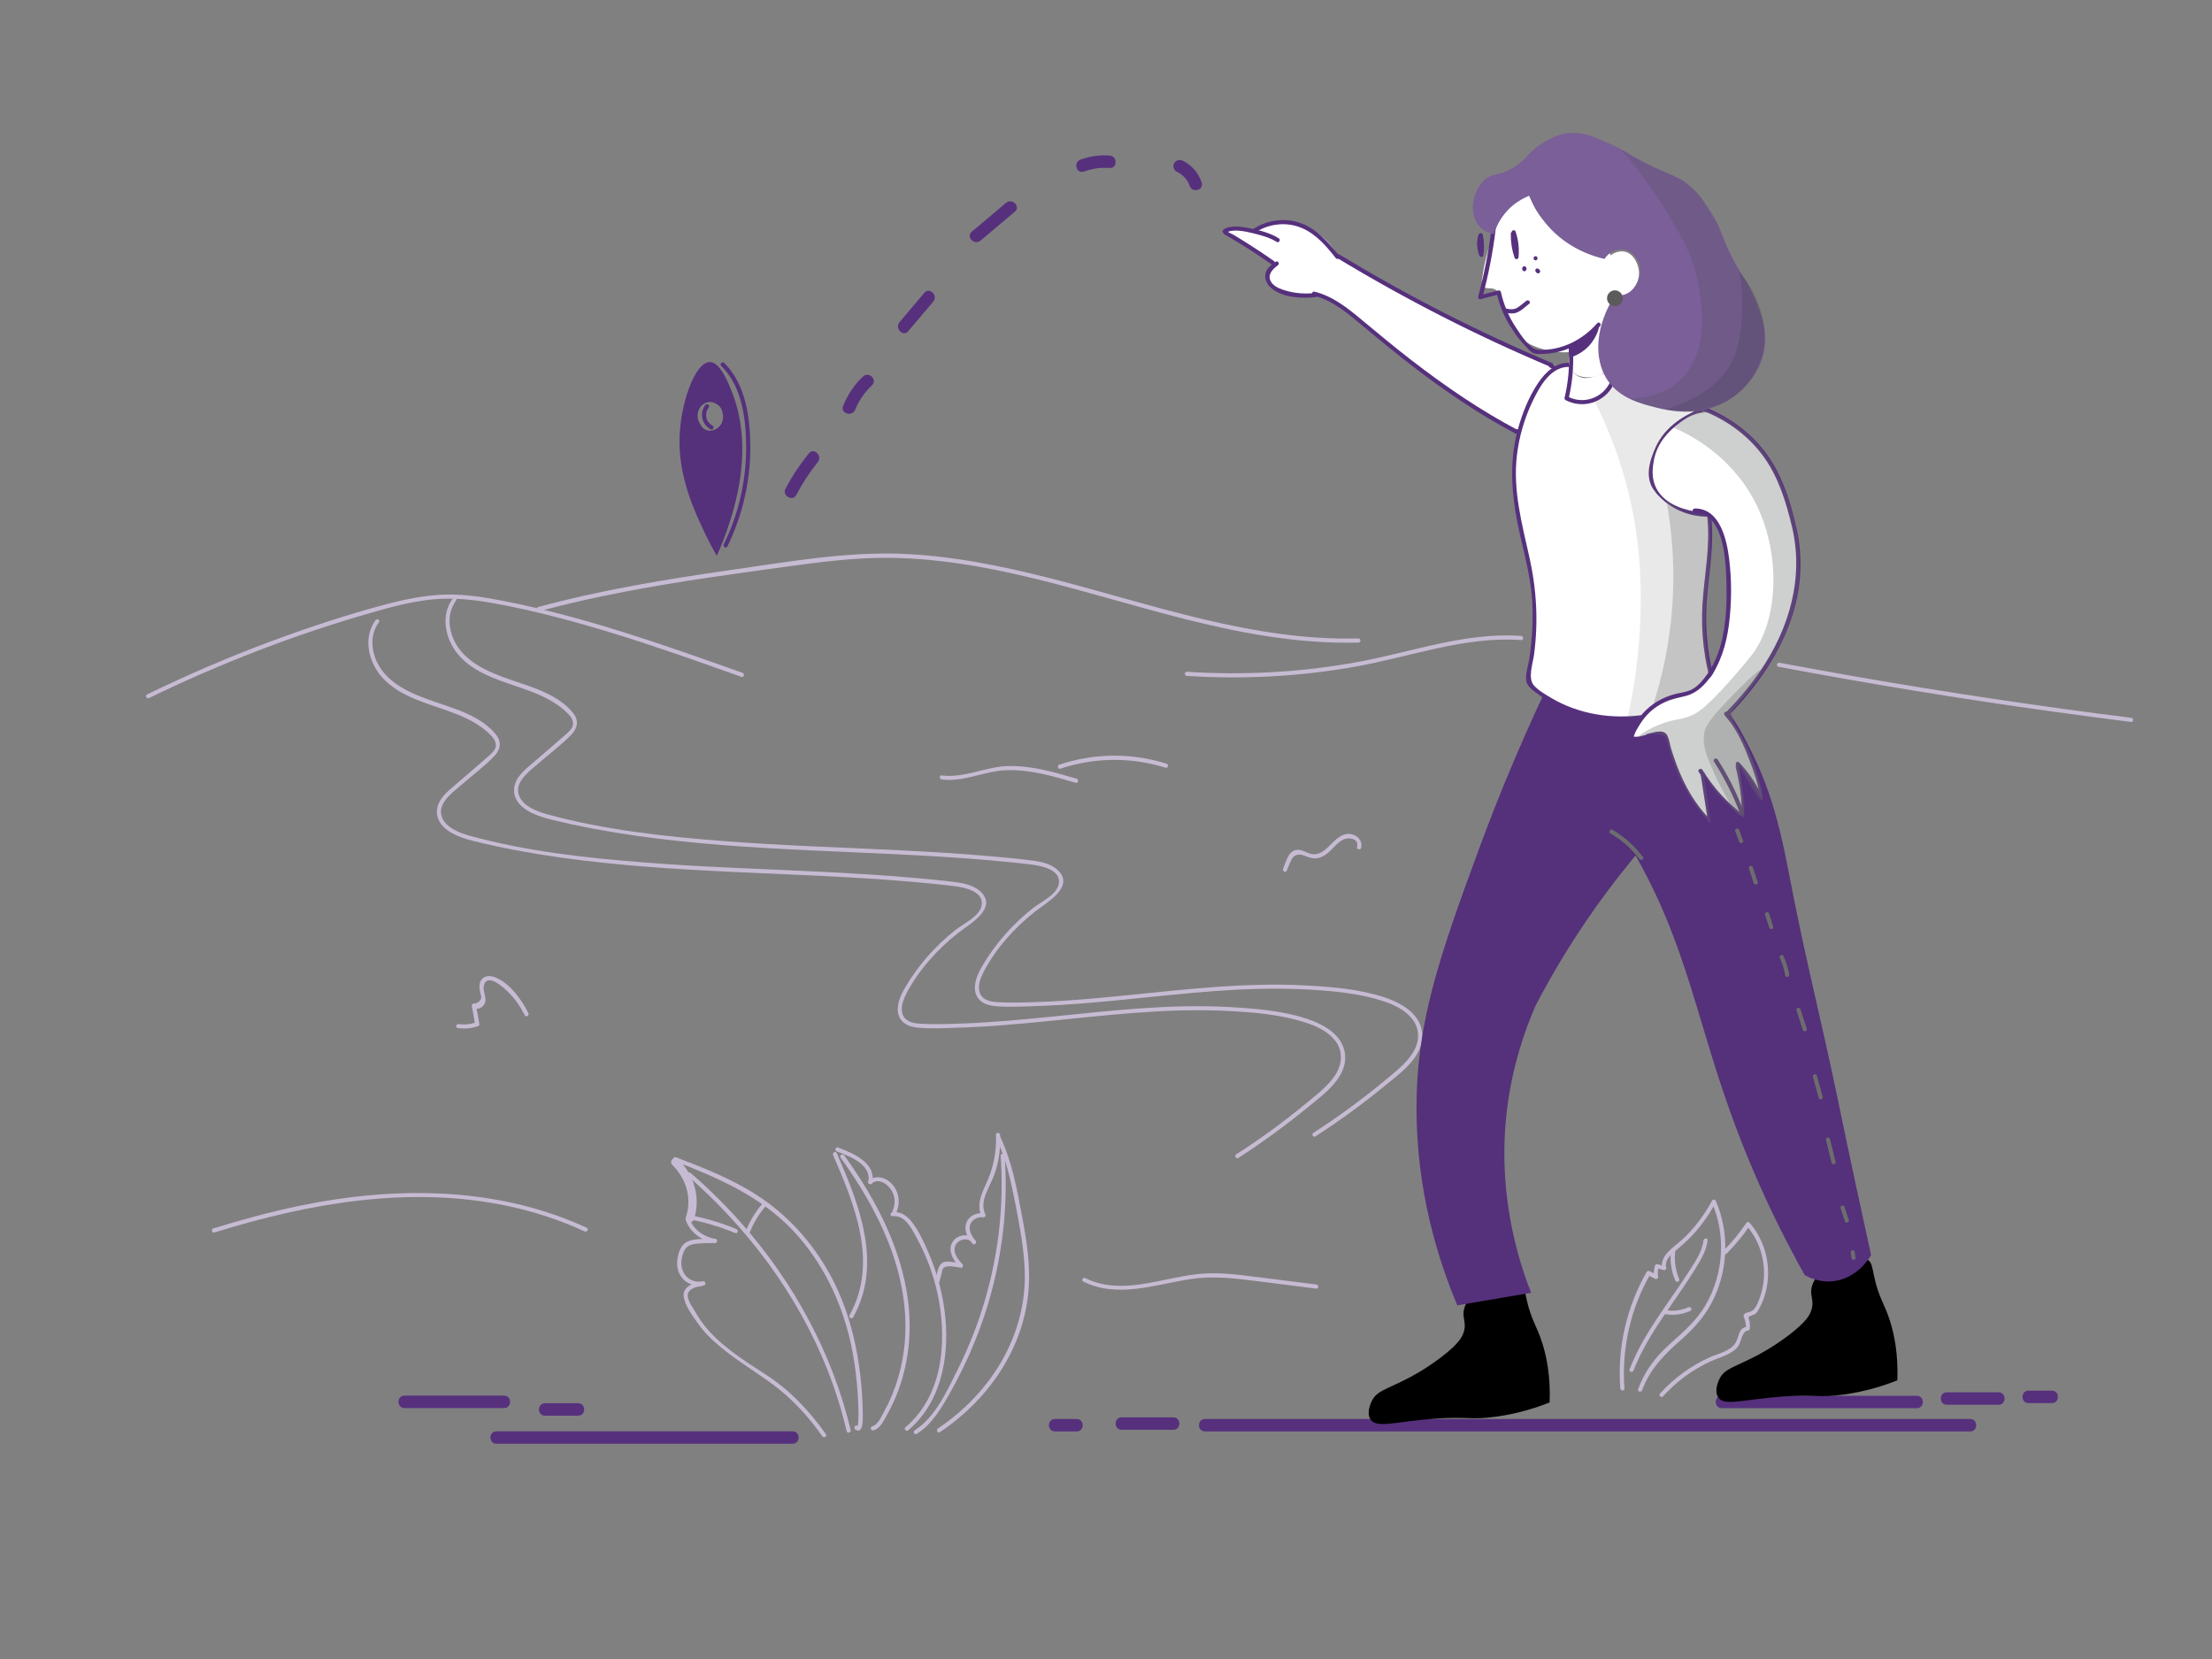 <?xml version="1.0" encoding="UTF-8"?><svg version="1.1" xmlns="http://www.w3.org/2000/svg" xmlns:xlink="http://www.w3.org/1999/xlink" x="0px" y="0px" viewBox="0 0 1600 1200" style="enable-background:new 0 0 1600 1200;" xml:space="preserve" width="1600px" height="1200px">

<rect x="0" y="0" width="1600" height="1200" fill="#808080" stroke="none"/>

<g id="background">
	<g>
		<g>
			<path d="M107.8,504.9c52-25.3,106.1-46.1,161.7-62c14-4,28.3-7.8,42.9-9.3c15.1-1.5,30.1,0.1,45,2.8
				c28.7,5.2,57,12.8,84.9,21.3c31.7,9.7,62.9,20.8,94,31.9c1.8,0.6,2.6-2.2,0.8-2.9c-56.8-20.2-114-40.5-173.3-52.1
				c-13.8-2.7-27.9-4.9-42-4.5c-14.3,0.4-28.4,3.3-42.1,6.9c-28.1,7.4-55.9,16.6-83.2,26.7c-30.7,11.4-60.7,24.3-90.1,38.6
				C104.6,503.1,106.1,505.7,107.8,504.9L107.8,504.9z" style="fill:#C6BBD3;"/>
		</g>
	</g>
	<g>
		<g>
			<path d="M390,442.1c40.4-10.9,81.7-18.2,123.1-24.4c20.4-3,40.8-5.8,61.3-8.6c21-2.8,42.1-5.4,63.4-5.6
				c76.1-0.6,148.5,26.6,221.3,44.8c40.4,10.1,81.7,17.6,123.5,16.5c1.9,0,1.9-3,0-3c-76.8,2-149.8-24.9-223.2-43.6
				c-35.9-9.1-72.4-16.5-109.5-17.7c-40.6-1.2-81.2,6.1-121.3,11.8c-46.9,6.7-93.6,14.4-139.4,26.8
				C387.4,439.8,388.2,442.7,390,442.1L390,442.1z" style="fill:#C6BBD3;"/>
		</g>
	</g>
	<g>
		<g>
			<path d="M858.5,488.9c40.5,2.6,81.3,0.5,121.3-6.6c39.9-7,79.4-22.3,120.5-19.3c1.9,0.1,1.9-2.9,0-3
				c-40.1-2.9-78.6,11.5-117.5,18.7c-41,7.6-82.8,9.9-124.3,7.2C856.6,485.8,856.6,488.8,858.5,488.9L858.5,488.9z" style="fill:#C6BBD3;"/>
		</g>
	</g>
	<g>
		<g>
			<path d="M271.6,448.7c-8.7,11.9-5.5,28.2,3.1,39.2c10.3,13.2,27.4,18.8,42.7,24c9,3.1,18.1,6.2,26.2,11.1
				c4,2.4,7.7,5.1,11,8.4c2.3,2.4,4.5,4.9,4,8.6c-0.4,2.9-3.7,5.6-5.8,7.4c-7.8,6.9-15.7,13.6-23.6,20.4
				c-5.6,4.8-12.4,10.2-13.1,18.1c-1.2,13.8,15.6,19.8,26.3,22.4c20.6,5.1,41.5,8.9,62.5,11.9c41.6,5.9,83.6,8.5,125.6,10.5
				c42.9,2,85.9,3.4,128.8,7.1c10.4,0.9,20.9,1.9,31.3,3.2c7.2,0.9,20.9,3.7,19.5,13.6c-1.2,8.2-13,13.3-18.9,18
				c-7.4,5.8-14.3,12.4-20.5,19.5c-5.9,6.8-11.2,14.1-15.8,21.9c-3.4,5.8-6.9,13.1-5,20c1.8,6.3,7.8,8.7,13.7,9.3
				c10.1,1,20.6,0.3,30.7,0c42.4-1.4,84.5-7.5,126.7-10.7c21.2-1.6,42.5-2.4,63.8-1.5c19.7,0.9,40.6,2.4,59.4,8.5
				c7.6,2.4,15.6,6.1,20.9,12.3c6.5,7.6,6.1,17.4,0.8,25.6c-5.1,7.9-13.1,13.9-20.3,19.9c-8.5,7-17.2,13.8-26.1,20.3
				c-8.3,6-16.7,11.8-25.3,17.3c-1.6,1-0.1,3.6,1.5,2.6c17.3-11.2,33.9-23.3,49.8-36.3c11.6-9.5,29.8-22.1,27.3-39.5
				c-2-13.5-15.5-20.9-27.2-24.8c-18.1-6-38.3-7.6-57.1-8.6c-42.8-2.3-85.5,2.7-128,7c-21.1,2.1-42.2,4.1-63.4,4.9
				c-10.4,0.4-21,0.8-31.4,0.2c-5.1-0.3-10.8-1.4-12.8-6.8c-1.8-5,0.6-10.9,2.9-15.4c8.9-16.9,22.4-31.8,37.3-43.5
				c8-6.3,29.4-18,15.8-30.2c-4.5-4-11-5.6-16.9-6.4c-10.6-1.4-21.3-2.4-31.9-3.3c-21.2-1.9-42.5-3.1-63.8-4.2
				c-43.2-2.2-86.5-3.4-129.7-6.8c-42.3-3.3-85.5-8-126.6-19.3c-7.1-2-16.4-5.3-19.9-12.5c-4.9-10.2,6.6-18.3,13.3-24.1
				c7.8-6.8,16.4-13.2,23.7-20.6c4.8-4.9,6.1-10.4,1.7-16c-10.7-13.3-28.9-18.5-44.4-23.8c-17.2-5.9-36.9-13.8-43.3-32.6
				c-2.9-8.5-2.4-17.6,3-25C275.3,448.6,272.7,447.1,271.6,448.7L271.6,448.7z" style="fill:#C6BBD3;"/>
		</g>
	</g>
	<g>
		<g>
			<path d="M327.4,433.1c-8.7,11.9-5.5,28.2,3.1,39.2c10.3,13.2,27.4,18.8,42.7,24c9,3.1,18.1,6.2,26.2,11.1
				c4,2.4,7.7,5.1,11,8.4c2.3,2.4,4.5,4.9,4,8.6c-0.4,2.9-3.7,5.6-5.8,7.4c-7.8,6.9-15.7,13.6-23.6,20.4
				c-5.6,4.8-12.4,10.2-13.1,18.1c-1.2,13.8,15.6,19.8,26.3,22.4c20.6,5.1,41.5,8.9,62.5,11.9c41.6,5.9,83.6,8.5,125.6,10.5
				c42.9,2,85.9,3.4,128.8,7.1c10.4,0.9,20.9,1.9,31.3,3.2c7.2,0.9,20.9,3.7,19.5,13.6c-1.2,8.2-13,13.3-18.9,18
				c-7.4,5.8-14.3,12.4-20.5,19.5c-5.9,6.8-11.2,14.1-15.8,21.9c-3.4,5.8-6.9,13.1-5,20c1.8,6.3,7.8,8.7,13.7,9.3
				c10.1,1,20.6,0.3,30.7,0c42.4-1.4,84.5-7.5,126.7-10.7c21.2-1.6,42.5-2.4,63.8-1.5c19.7,0.9,40.6,2.4,59.4,8.5
				c7.6,2.4,15.6,6.1,20.9,12.3c6.5,7.6,6.1,17.4,0.8,25.6c-5.1,7.9-13.1,13.9-20.3,19.9c-8.5,7-17.2,13.8-26.1,20.3
				c-8.3,6-16.7,11.8-25.3,17.3c-1.6,1-0.1,3.6,1.5,2.6c17.3-11.2,33.9-23.3,49.8-36.3c11.6-9.5,29.8-22.1,27.3-39.5
				c-2-13.5-15.5-20.9-27.2-24.8c-18.1-6-38.3-7.6-57.1-8.6c-42.8-2.3-85.5,2.7-128,7c-21.1,2.1-42.2,4.1-63.4,4.9
				c-10.4,0.4-21,0.8-31.4,0.2c-5.1-0.3-10.8-1.4-12.8-6.8c-1.8-5,0.6-10.9,2.9-15.4c8.9-16.9,22.4-31.8,37.3-43.5
				c8-6.3,29.4-18,15.8-30.2c-4.5-4-11-5.6-16.9-6.4c-10.6-1.4-21.3-2.4-31.9-3.3c-21.2-1.9-42.5-3.1-63.8-4.2
				c-43.2-2.2-86.5-3.4-129.7-6.8c-42.3-3.3-85.5-8-126.6-19.3c-7.1-2-16.4-5.3-19.9-12.5c-4.9-10.2,6.6-18.3,13.3-24.1
				c7.8-6.8,16.4-13.2,23.7-20.6c4.8-4.9,6.1-10.4,1.7-16c-10.7-13.3-28.9-18.5-44.4-23.8c-17.2-5.9-36.9-13.8-43.3-32.6
				c-2.9-8.5-2.4-17.6,3-25C331.2,433.1,328.6,431.6,327.4,433.1L327.4,433.1z" style="fill:#C6BBD3;"/>
		</g>
	</g>
	<g>
		<g>
			<path d="M155.1,891.5c68.1-21.2,140.9-34.1,211.6-19.3c19.4,4.1,38.2,10.2,56.2,18.5c1.7,0.8,3.3-1.8,1.5-2.6
				c-65.1-30.1-139-30.2-208.2-15.8c-20.9,4.3-41.6,10-62,16.3C152.5,889.2,153.3,892.1,155.1,891.5L155.1,891.5z" style="fill:#C6BBD3;"/>
		</g>
	</g>
	<g>
		<g>
			<path d="M681.2,563.8c15.9,2.1,30.9-6.2,46.7-6.7c17.1-0.6,33.9,4.3,50.1,9.1c1.9,0.5,2.6-2.3,0.8-2.9
				c-15.9-4.7-32.3-9.5-49-9.2c-16.4,0.2-32.1,8.9-48.5,6.8C679.3,560.5,679.3,563.5,681.2,563.8L681.2,563.8z" style="fill:#C6BBD3;"/>
		</g>
	</g>
	<g>
		<g>
			<path d="M767,556c24.7-8.2,51.2-8.5,76-0.7c1.8,0.6,2.6-2.3,0.8-2.9c-25.3-8-52.4-7.7-77.6,0.7
				C764.4,553.7,765.2,556.6,767,556L767,556z" style="fill:#C6BBD3;"/>
		</g>
	</g>
	<g>
		<g>
			<path d="M331.1,743.6c5.1,0.7,9.8,0.3,14.6-1.3c0.8-0.3,1.2-1,1-1.8c-0.8-4.5-1.6-9-2.4-13.5
				c-0.7,0.6-1.5,1.1-2.2,1.7c2.6,1.8,5.8,0.9,7.7-1.6c3.4-4.4-0.9-9.4,0.2-14.1c2.4-10.2,15.3,2.2,18.4,5.4
				c4.6,4.7,8.3,10.1,11.2,16c0.9,1.7,3.4,0.2,2.6-1.5c-4.8-9.7-13.1-21.4-23.6-25.8c-3.3-1.4-7.4-1.8-10,1.1
				c-1.3,1.4-1.8,3.3-1.8,5.2c0,1.1,0.1,2.1,0.3,3.2c0.1,0.8,0.3,1.5,0.5,2.3c1.3,3.3,0,5.7-4.1,7.1c-1.2-0.8-2.4,0.5-2.2,1.7
				c0.8,4.5,1.6,9,2.4,13.5c0.3-0.6,0.7-1.2,1-1.8c-4.3,1.5-8.5,2-13,1.3C330,740.5,329.1,743.4,331.1,743.6L331.1,743.6z" style="fill:#C6BBD3;"/>
		</g>
	</g>
	<g>
		<g>
			<path d="M930.7,629.8c1.1-2.6,2.1-5.2,3.3-7.7c1.6-3.5,5-4.8,8.6-3.5c4.2,1.5,7.7,3.2,12.2,1.7
				c4.1-1.4,7.3-4.7,10.2-7.7c2.1-2.1,4.3-4.3,7-5.5c3.6-1.6,11.2-0.6,9.6,5.4c-0.5,1.9,2.4,2.7,2.9,0.8c1.3-5-2.6-9.2-7.5-10
				c-6-1-10.8,3.9-14.7,7.8c-4.2,4.2-8.6,8.3-15,6.3c-2.7-0.9-5.3-2.6-8.2-2.7c-7.1-0.3-8.8,8.6-11,13.7
				C927.4,630.1,929.9,631.6,930.7,629.8L930.7,629.8z" style="fill:#C6BBD3;"/>
		</g>
	</g>
	<g>
		<g>
			<path d="M1286.4,482.3c66.1,12.4,132.5,23.3,199.1,32.5c18.7,2.6,37.3,5,56,7.4c1.9,0.2,1.9-2.8,0-3
				c-66.3-8.3-132.3-18.2-198.1-29.6c-18.7-3.3-37.5-6.7-56.2-10.2C1285.3,479.1,1284.5,481.9,1286.4,482.3L1286.4,482.3z" style="fill:#C6BBD3;"/>
		</g>
	</g>
	<g>
		<g>
			<path d="M783.6,927c24.9,12.3,51.9,2.1,77.5-1.8c15.1-2.3,30-0.8,45,1.1c15.3,1.9,30.7,3.8,46,5.8
				c1.9,0.2,1.9-2.8,0-3c-14.4-1.8-28.8-3.6-43.1-5.4c-14.2-1.8-28.5-3.7-42.8-2.1c-26.7,2.9-55.2,15.7-81.1,2.9
				C783.4,923.6,781.8,926.2,783.6,927L783.6,927z" style="fill:#C6BBD3;"/>
		</g>
	</g>
	<g>
		<g>
			<path d="M486.3,842.6c10.1,10.1,14.4,24.2,9.8,37.9c-1.2,3.7,4.6,5.2,5.8,1.6c5.2-15.7,0.2-32.3-11.4-43.7
				C487.8,835.6,483.6,839.8,486.3,842.6L486.3,842.6z" style="fill:#C6BBD3;"/>
		</g>
	</g>
	<g>
		<g>
			<path d="M496.4,883.5c3.5,8.6,11.5,14,20.4,15.6c1.9,0.3,2.7-2.6,0.8-2.9c-7.8-1.4-15.2-5.9-18.3-13.5
				C498.6,880.9,495.7,881.7,496.4,883.5L496.4,883.5z" style="fill:#C6BBD3;"/>
		</g>
	</g>
	<g>
		<g>
			<path d="M517.1,896.2c-6.1,0.1-15-0.8-20.6,2.3c-4.5,2.6-6.1,8.4-6.6,13.2c-1.3,11.6,7.8,20.1,19.3,18
				c1.9-0.3,1.1-3.2-0.8-2.9c-10.3,1.9-17.1-6.6-15.3-16.4c0.9-4.7,2.6-9.2,7.7-10.3c5.2-1.1,11-0.9,16.3-1
				C519,899.2,519,896.2,517.1,896.2L517.1,896.2z" style="fill:#C6BBD3;"/>
		</g>
	</g>
	<g>
		<g>
			<path d="M507.6,927.2c-6.1,0.5-14.3,3.7-13,11.1c1.1,6.5,6.2,13.1,9.8,18.4c3.1,4.5,6.7,8.5,10.6,12.2
				c13.4,12.6,29.2,21.6,43.9,32.4c14,10.4,25.9,23.3,35.9,37.6c1.1,1.6,3.7,0.1,2.6-1.5c-11.9-16.9-26.4-32.2-43.9-43.4
				c-15.6-10-33.1-21.1-44.5-35.9c-2.5-3.2-4.6-6.7-6.7-10.2c-1.8-3-4.3-6.4-4.8-9.9c-0.8-5.4,5.7-7.4,10.1-7.7
				C509.5,930,509.6,927,507.6,927.2L507.6,927.2z" style="fill:#C6BBD3;"/>
		</g>
	</g>
	<g>
		<g>
			<path d="M488.1,839.9c31.1,12,61.6,25.2,85,49.7c21.6,22.7,35.5,51.5,42.3,82c2.1,9.6,3.5,19.3,4.4,29
				c0.5,4.9,0.8,9.9,1,14.8c0.1,2.2,0.1,4.3,0.2,6.5c0,0.5-0.1,10-0.8,9.5c-1.6-1.1-3.1,1.5-1.5,2.6c5.5,3.7,5.4-7,5.4-9.3
				c-0.1-9.9-0.6-19.8-1.8-29.6c-2.2-19.2-6.5-38.2-13.8-56.1c-12.4-30.3-33.5-56.8-61.1-74.6c-18.1-11.7-38.4-19.6-58.4-27.3
				C487.1,836.3,486.3,839.2,488.1,839.9L488.1,839.9z" style="fill:#C6BBD3;"/>
		</g>
	</g>
	<g>
		<g>
			<path d="M497.4,850.5c43.7,38.1,79.4,85.8,100.9,139.8c5.8,14.6,10.5,29.6,14.1,44.9c0.4,1.9,3.3,1.1,2.9-0.8
				c-13.2-55.5-41.2-106.8-78.9-149.5c-11.5-13-23.8-25.2-36.9-36.5C498.1,847.1,496,849.3,497.4,850.5L497.4,850.5z" style="fill:#C6BBD3;"/>
		</g>
	</g>
	<g>
		<g>
			<path d="M499,882c11.3,2.2,22.2,5.5,32.8,9.9c1.8,0.7,2.6-2.2,0.8-2.9c-10.6-4.4-21.6-7.7-32.8-9.9
				C497.9,878.7,497.1,881.6,499,882L499,882z" style="fill:#C6BBD3;"/>
		</g>
	</g>
	<g>
		<g>
			<path d="M542.4,891.3c2.8-7.1,6.8-13.5,11.8-19.3c1.3-1.4-0.8-3.6-2.1-2.1c-5.4,6.1-9.6,13-12.6,20.6
				C538.9,892.3,541.8,893.1,542.4,891.3L542.4,891.3z" style="fill:#C6BBD3;"/>
		</g>
	</g>
	<g>
		<g>
			<path d="M602.6,835.5c15.7,36,32.9,78.2,11.9,115.8c-0.9,1.7,1.6,3.2,2.6,1.5c21.6-38.7,4.3-81.8-11.9-118.8
				C604.4,832.3,601.8,833.8,602.6,835.5L602.6,835.5z" style="fill:#C6BBD3;"/>
		</g>
	</g>
	<g>
		<g>
			<path d="M605.3,832.9c9.1,3.4,25.1,9.2,22.8,21.8c-0.3,1.9,2.5,2.7,2.9,0.8c2.7-14.6-14-21.3-24.8-25.5
				C604.3,829.4,603.5,832.3,605.3,832.9L605.3,832.9z" style="fill:#C6BBD3;"/>
		</g>
	</g>
	<g>
		<g>
			<path d="M630.4,856.1c5.1-4.3,11.7,0.3,14.5,5c2.7,4.5,2.9,9.8,0.8,14.6c-0.8,1.8,1.8,3.3,2.6,1.5
				c3-6.8,2.2-14.5-2.7-20.3c-4.3-5.1-11.7-7.5-17.3-2.9C626.8,855.2,629,857.3,630.4,856.1L630.4,856.1z" style="fill:#C6BBD3;"/>
		</g>
	</g>
	<g>
		<g>
			<path d="M645.6,879.7c8.3-0.9,12.8,7.2,16.3,13.5c3.8,6.9,7.2,14,10,21.4c5.4,14.3,8.6,29.4,9.4,44.6
				c1.4,27-4.9,55.1-26.4,73.2c-1.5,1.3,0.7,3.4,2.1,2.1c23.4-19.8,29.4-51.3,26.9-80.5c-1.5-16.5-5.7-32.7-12.3-47.9
				c-3.3-7.6-7-15.7-12.1-22.3c-3.5-4.4-8.1-7.7-13.9-7C643.7,876.9,643.7,879.9,645.6,879.7L645.6,879.7z" style="fill:#C6BBD3;"/>
		</g>
	</g>
	<g>
		<g>
			<path d="M608,837.3c20.5,28.6,38.1,60.4,44.5,95.4c3.1,17,3.4,34.7,0.1,51.7c-1.6,8.1-3.9,16.2-7,23.8
				c-1.6,4-3.5,8-5.6,11.8c-2,3.6-4.7,10.6-9,11.7c-1.9,0.5-1.1,3.4,0.8,2.9c5.1-1.3,7.6-7.4,10-11.6c3.4-6,6.2-12.2,8.5-18.7
				c4.7-13.1,7.2-27,7.6-40.9c0.9-29-7.4-57.3-20.1-83.2c-7.7-15.7-17-30.4-27.2-44.6C609.4,834.2,606.8,835.7,608,837.3L608,837.3z
				" style="fill:#C6BBD3;"/>
		</g>
	</g>
	<g>
		<g>
			<path d="M679.2,927.9c0.5-1.7,1-3.5,1.5-5.2c0.3-1.1,0.8-4.3,1.5-5.2c2.3-3,9.7-0.9,12.9-0.5
				c1.4,0.1,1.9-1.7,1.1-2.6c-3.3-3.4-7.1-8.1-5.3-13.1c1.7-4.8,9.4-7,12.4-2c0.8-0.6,1.6-1.2,2.4-1.8c-2.2-2.7-4.6-6.2-4.3-9.9
				c0.4-4.7,5.1-7.7,9.6-7.1c1.3,0.2,2.3-1,1.7-2.2c-4.7-9.6,3.6-20.2,6.7-29.1c3.2-9.1,4.4-18.7,4-28.3c-0.1-1.9-3.1-1.9-3,0
				c0.6,12.4-2,24.2-7.1,35.4c-3.5,7.5-7.1,15.4-3.2,23.5c0.6-0.7,1.1-1.5,1.7-2.2c-5.1-0.7-10.6,1.5-12.7,6.6
				c-2.3,5.6,0.9,11.2,4.4,15.4c1.1,1.3,3.2-0.4,2.4-1.8c-3.2-5.4-11.3-5.5-15.5-1.2c-6.2,6.4-1.2,14.8,3.8,19.9
				c0.4-0.9,0.7-1.7,1.1-2.6c-3.6-0.4-11.2-2.8-14.3,0c-3,2.7-3.6,9.6-4.6,13.2C675.8,929,678.7,929.8,679.2,927.9L679.2,927.9z" style="fill:#C6BBD3;"/>
		</g>
	</g>
	<g>
		<g>
			<path d="M720.9,824c7.1,14.9,10.4,31,13.6,47.1c3.3,17.2,6.7,34.5,6.8,52.1c0,27.8-10,54.5-26.8,76.4
				c-10.1,13.2-22.4,24.5-36.1,33.7c-1.6,1.1-0.1,3.7,1.5,2.6c23.8-16,43.5-38.2,54.7-64.8c5.3-12.5,8.6-25.9,9.5-39.5
				c1.2-17.7-1.7-35.4-5-52.8c-3.6-19.2-7.1-38.5-15.5-56.3C722.6,820.7,720,822.2,720.9,824L720.9,824z" style="fill:#C6BBD3;"/>
		</g>
	</g>
	<g>
		<g>
			<path d="M723.8,836c2.5,35.4-1.5,70.9-11.5,104.9c-5.1,17.3-11.8,34.2-19.9,50.4c-7.6,15.1-16,34-30.8,43.3
				c-1.6,1-0.1,3.6,1.5,2.6c11-7,17.6-18.3,23.9-29.4c7.1-12.5,13.3-25.4,18.6-38.7c10.8-26.8,17.7-55.1,20.5-83.9
				c1.6-16.3,1.8-32.8,0.6-49.2C726.6,834.1,723.6,834.1,723.8,836L723.8,836z" style="fill:#C6BBD3;"/>
		</g>
	</g>
	<g>
		<g>
			<path d="M1175,1004.4c-2.1-28.8,4.3-57.6,18.7-82.7c-0.7,0.2-1.4,0.4-2.1,0.5c1.9,0.9,3.7,1.9,5.6,2.8
				c1.2,0.6,2.4-0.4,2.2-1.7c-0.5-2.5-0.3-4.6,0.5-7.1c-0.6,0.3-1.2,0.7-1.8,1c1.8,0.5,3.5,1,5.3,1.5c1.1,0.3,2.1-0.8,1.8-1.8
				c-1.4-5.9,4.3-10.2,8.3-13.5c3.8-3.2,7.5-6.5,10.9-10.2c6.5-7,12-14.8,16.5-23.3c-0.9,0-1.7,0-2.6,0c10.2,23.4,8.4,51.2-4.2,73.4
				c-6.7,11.8-16.5,20.1-26.4,29c-10.2,9.1-18.1,19.6-22.8,32.5c-0.7,1.8,2.2,2.6,2.9,0.8c5.7-15.6,16.4-26.2,28.6-36.9
				c9.9-8.7,18.2-18.3,23.7-30.4c10-22,10.6-47.6,0.9-69.9c-0.5-1-2.1-0.9-2.6,0c-5.7,10.7-13,20.3-21.9,28.5
				c-6,5.5-16.3,11.2-14.1,20.8c0.6-0.6,1.2-1.2,1.8-1.8c-1.8-0.5-3.5-1-5.3-1.5c-0.8-0.2-1.6,0.3-1.8,1c-0.9,3-1.1,5.6-0.5,8.6
				c0.7-0.6,1.5-1.1,2.2-1.7c-1.9-0.9-3.7-1.9-5.6-2.8c-0.7-0.4-1.6-0.2-2.1,0.5c-14.6,25.5-21.3,54.9-19.1,84.2
				C1172.1,1006.3,1175.1,1006.3,1175,1004.4L1175,1004.4z" style="fill:#C6BBD3;"/>
		</g>
	</g>
	<g>
		<g>
			<path d="M1248.9,906.8c6.3-6.3,11.9-13.1,16.9-20.5c-0.8,0.1-1.6,0.2-2.4,0.3c10.2,11.8,14.5,28,11.8,43.4
				c-0.6,3.3-1.5,6.6-2.7,9.8c-0.8,2.1-1.7,4.4-3,6.2c-1.3,2-2.3,2.3-4.5,3.1c-1.5,0.5-2.9,0.4-3.7,2.1c-0.3,0.6,0,0.9,0,1.5
				c0.8,1.7,1.3,3.4,1.5,5.3c0.1,1.1,0.1,2.1-0.1,3.2c0.5-0.5,1-1,1.5-1.5c-6.7,0.3-6.1,6.9-8.7,11.4c-3.6,6.2-12.5,7.9-18.6,10.6
				c-13.7,6.1-26,15.1-36.1,26.2c-1.3,1.4,0.8,3.6,2.1,2.1c9.6-10.5,21-19.1,34-25.1c5.3-2.4,11.2-3.9,16.1-7.2
				c1.7-1.1,3.2-2.4,4.4-4.1c2-2.8,2.7-10.9,6.8-11.1c0.9,0,1.4-0.7,1.5-1.5c0.1-1.7,0.1-3.4-0.2-5.1c-0.5-2.5-1.7-3.1,0.8-4.1
				c2.7-1.1,3.7-1.1,5.3-3.8c3.9-6.4,6.2-13.9,7-21.3c1.6-15.3-3.1-30.7-13.1-42.3c-0.7-0.8-1.9-0.4-2.4,0.3
				c-4.9,7.2-10.3,13.8-16.4,19.9C1245.5,906.1,1247.6,908.2,1248.9,906.8L1248.9,906.8z" style="fill:#C6BBD3;"/>
		</g>
	</g>
	<g>
		<g>
			<path d="M1232.2,897.2c-1,9.1-7.8,18-12.6,25.6c-4.9,7.6-10.1,14.9-15.2,22.3c-9.9,14.4-19.4,29-25.7,45.4
				c-0.7,1.8,2.2,2.6,2.9,0.8c6.8-17.7,17.5-33.3,28.2-48.8c5.1-7.4,10.2-14.8,15-22.4c4.3-7,9.4-14.5,10.3-22.9
				C1235.5,895.3,1232.5,895.3,1232.2,897.2L1232.2,897.2z" style="fill:#C6BBD3;"/>
		</g>
	</g>
	<g>
		<g>
			<path d="M1208.6,905.4c-0.7,7.1,0.3,14.1,3.1,20.7c0.7,1.8,3.6,1,2.9-0.8c-2.6-6.4-3.6-13-2.9-19.9
				C1211.8,903.5,1208.8,903.5,1208.6,905.4L1208.6,905.4z" style="fill:#C6BBD3;"/>
		</g>
	</g>
	<g>
		<g>
			<path d="M1204.5,950.6c6.3,1,12.3,0.2,18.2-2.4c1.8-0.8,0.2-3.4-1.5-2.6c-5,2.2-10.4,3-15.8,2.1
				C1203.5,947.5,1202.6,950.3,1204.5,950.6L1204.5,950.6z" style="fill:#C6BBD3;"/>
		</g>
	</g>
	<g>
		<g>
			<path d="M871.6,1035.4c71.9,0,143.9,0,215.8,0s143.9,0,215.8,0c40.6,0,81.3,0,121.9,0c5.8,0,5.8-9,0-9
				c-71.9,0-143.9,0-215.8,0s-143.9,0-215.8,0c-40.6,0-81.3,0-121.9,0C865.8,1026.4,865.8,1035.4,871.6,1035.4L871.6,1035.4z" style="fill:#56307D;"/>
		</g>
	</g>
	<g>
		<g>
			<path d="M1245.4,1018.6c47,0,94.1,0,141.1,0c5.8,0,5.8-9,0-9c-47,0-94.1,0-141.1,0
				C1239.6,1009.6,1239.6,1018.6,1245.4,1018.6L1245.4,1018.6z" style="fill:#56307D;"/>
		</g>
	</g>
	<g>
		<g>
			<path d="M811.3,1034.2c12.5,0,24.9,0,37.4,0c5.8,0,5.8-9,0-9c-12.5,0-24.9,0-37.4,0
				C805.5,1025.2,805.5,1034.2,811.3,1034.2L811.3,1034.2z" style="fill:#56307D;"/>
		</g>
	</g>
	<g>
		<g>
			<path d="M763.1,1035.4c5.2,0,10.5,0,15.7,0c5.8,0,5.8-9,0-9c-5.2,0-10.5,0-15.7,0
				C757.3,1026.4,757.3,1035.4,763.1,1035.4L763.1,1035.4z" style="fill:#56307D;"/>
		</g>
	</g>
	<g>
		<g>
			<path d="M1408.2,1016.1c12.5,0,24.9,0,37.4,0c5.8,0,5.8-9,0-9c-12.5,0-24.9,0-37.4,0
				C1402.4,1007.1,1402.4,1016.1,1408.2,1016.1L1408.2,1016.1z" style="fill:#56307D;"/>
		</g>
	</g>
	<g>
		<g>
			<path d="M1467.3,1014.9c5.6,0,11.3,0,16.9,0c5.8,0,5.8-9,0-9c-5.6,0-11.3,0-16.9,0
				C1461.5,1005.9,1461.5,1014.9,1467.3,1014.9L1467.3,1014.9z" style="fill:#56307D;"/>
		</g>
	</g>
	<g>
		<g>
			<path d="M359.1,1044.3c71.4,0,142.8,0,214.2,0c5.8,0,5.8-9,0-9c-71.4,0-142.8,0-214.2,0
				C353.3,1035.3,353.3,1044.3,359.1,1044.3L359.1,1044.3z" style="fill:#56307D;"/>
		</g>
	</g>
	<g>
		<g>
			<path d="M292.6,1018.5c24,0,48,0,72,0c5.8,0,5.8-9,0-9c-24,0-48,0-72,0C286.8,1009.5,286.8,1018.5,292.6,1018.5
				L292.6,1018.5z" style="fill:#56307D;"/>
		</g>
	</g>
	<g>
		<g>
			<path d="M394.2,1024c8,0,16,0,24,0c5.8,0,5.8-9,0-9c-8,0-16,0-24,0C388.4,1015,388.4,1024,394.2,1024L394.2,1024z" style="fill:#56307D;"/>
		</g>
	</g>
	<g>
		<g>
			<path d="M576,358c4.4-8.4,9.5-16.3,15.5-23.7c3.6-4.5-2.7-10.9-6.4-6.4c-6.5,8-12.1,16.4-16.9,25.5
				C565.5,358.5,573.3,363.1,576,358L576,358z" style="fill:#56307D;"/>
		</g>
	</g>
	<g>
		<g>
			<path d="M618.6,296.3c2.7-6.8,6.9-12.6,12.1-17.6c4.2-4-2.1-10.3-6.4-6.4c-6.5,6-11.2,13.3-14.5,21.5
				C607.8,299.3,616.5,301.6,618.6,296.3L618.6,296.3z" style="fill:#56307D;"/>
		</g>
	</g>
	<g>
		<g>
			<path d="M657,239.5c6-7.1,12-14.2,18-21.3c3.7-4.4-2.6-10.8-6.4-6.4c-6,7.1-12,14.2-18,21.3
				C647,237.6,653.3,244,657,239.5L657,239.5z" style="fill:#56307D;"/>
		</g>
	</g>
	<g>
		<g>
			<path d="M709.3,174c8.3-7,16.5-14,24.8-20.9c4.4-3.7-2-10.1-6.4-6.4c-8.3,7-16.5,14-24.8,20.9
				C698.5,171.4,704.9,177.7,709.3,174L709.3,174z" style="fill:#56307D;"/>
		</g>
	</g>
	<g>
		<g>
			<path d="M784,124.1c6.1-2.2,12.2-3.1,18.6-2.6c5.8,0.4,5.8-8.6,0-9c-7.2-0.5-14.2,0.5-21,2.9
				C776.2,117.3,778.5,126,784,124.1L784,124.1z" style="fill:#56307D;"/>
		</g>
	</g>
	<g>
		<g>
			<path d="M851,124.1c4.4,2.1,7.9,5.6,9.5,10.3c1.9,5.5,10.6,3.1,8.7-2.4c-2.3-6.8-7.1-12.6-13.6-15.7
				c-2.2-1-4.9-0.6-6.2,1.6C848.2,119.9,848.8,123.1,851,124.1L851,124.1z" style="fill:#56307D;"/>
		</g>
	</g>
	<path d="M529.8,284.5c-2.7-7-8.8-22.8-16.5-22.6c-10.7,0.2-21.5,30.4-21.8,56.6c-0.3,27.7,11.3,52.3,18.3,67
		c3.3,7,6.4,12.6,8.7,16.5C532.1,371.3,545.6,325.6,529.8,284.5z M520,308.8c-3.3,3-8.1,4-11.5,0.8c-0.8-0.7-1.4-1.6-1.9-2.6
		c-3-4.2-2.8-10.4,1.4-14.1c3.1-2.7,7-2.7,10-0.8c1.5,0.8,2.8,1.9,3.6,3.4c0.5,0.9,0.8,1.9,1,2.9C523.6,302,522.9,306.1,520,308.8z" style="fill:#55307B;"/>
	<g>
		<g>
			<path d="M521.7,264.7c15.7,15.4,18.2,40.3,18,61.2c-0.3,23.5-5.9,46.8-16.2,67.9c-0.8,1.7,1.7,3.2,2.6,1.5
				c10.8-22.1,16.6-46.5,16.6-71.2c0-21.2-3-45.9-18.9-61.6C522.5,261.2,520.3,263.3,521.7,264.7L521.7,264.7z" style="fill:#56307D;"/>
		</g>
	</g>
	<g>
		<g>
			<path d="M510.1,293c-4.3,5.9-2.5,13.9,3.8,17.5c1.7,1,3.2-1.6,1.5-2.6c-5-2.8-6.1-8.7-2.7-13.3
				C513.8,293,511.2,291.5,510.1,293L510.1,293z" style="fill:#56307D;"/>
		</g>
	</g>
</g>
<g id="legs">
	<g id="Layer_18">
		<path d="M1059.1,946.5c-1.9,6.9,2.1,9.6-0.5,17.5c-1.1,3.2-3.4,7.9-15.9,17.5c-11.1,8.5-21.2,13.9-24.2,15.4
			c-16.1,8.4-22.5,9-26.2,16.4c-0.5,1-4.2,8.5-1,13.4c4.4,6.7,17.8,1.6,45.8-0.5c24.5-1.8,26.5,1.1,45.2-1.5
			c16.9-2.4,30.2-6.9,38.6-10.3c0.7-18.9-2.2-32.8-5.1-42.2c-4.3-13.8-8.2-16.8-11.8-33.4c-1.4-6.5-1.5-9.2-4.1-11.3
			C1090.6,920.1,1063.4,930.9,1059.1,946.5z" style="fill:#000000;"/>
	</g>
	<path d="M1204.8,581.5c-2.7,18.7-15.8,27.9-41.8,62.7c-24.9,33.3-41.7,62.9-52.1,82.8c-8.1,18.4-16.5,43-20.5,72.8
		c-8,60.4,6.9,109.4,17.1,135.3c-17.8,3-35.6,6.1-53.4,9.1c-14.4-34.4-29.3-82.9-29.5-141.5c-0.2-62,15.8-108.9,45.3-188.9
		c13.4-36.4,33-85,60.9-141C1198,523.7,1208.1,558.8,1204.8,581.5z" style="fill:#55307B;"/>
	<g id="Layer_19">
		<path d="M1310.6,930.5c-1.9,6.9,2.1,9.6-0.5,17.5c-1.1,3.2-3.4,7.9-15.9,17.5c-11.1,8.5-21.2,13.9-24.2,15.4
			c-16.1,8.4-22.5,9-26.2,16.4c-0.5,1-4.2,8.5-1,13.4c4.4,6.7,17.8,1.6,45.8-0.5c24.5-1.8,26.5,1.1,45.2-1.5
			c16.9-2.4,30.2-6.9,38.6-10.3c0.7-18.9-2.2-32.8-5.1-42.2c-4.3-13.8-8.2-16.8-11.8-33.4c-1.4-6.5-1.5-9.2-4.1-11.3
			C1342.1,904.1,1314.9,914.9,1310.6,930.5z" style="fill:#000000;"/>
	</g>
	<g id="Layer_9">
		<path d="M1237.2,496.6c5.6,7.1,13.3,17.7,21.2,31.3c24.3,41.6,30.4,77.2,38,116.2c9.7,49.8,22.1,98.9,32.4,148.6
			c10.1,48.8,18.8,88.7,24.6,115.1c-0.9,1.7-10.1,17.3-27.9,19c-9.5,0.9-16.9-2.7-20.1-4.5c-26.6-47.5-43.2-88.3-53.6-117.3
			c-27.4-76.2-33.6-132.1-80.4-205.6c-8-12.6-15.2-22.6-20.1-29c-18.2-23.7-15-57.6,6.7-77.1C1180.3,473,1215.8,474.2,1237.2,496.6z
			" style="fill:#55307B;"/>
	</g>
	<g>
		<g>
			<path d="M1164.8,602.8c8.2,4.8,15.2,11,21,18.6c1.1,1.5,3.8,0,2.6-1.5c-6-8-13.4-14.6-22-19.7
				C1164.7,599.3,1163.2,601.8,1164.8,602.8L1164.8,602.8z" style="fill:#6C6D6D;"/>
		</g>
	</g>
	<g>
		<g>
			<path d="M1255.1,601.1c0.9,2.6,1.9,5.1,2.8,7.7c0.7,1.8,3.6,1,2.9-0.8c-0.9-2.6-1.9-5.1-2.8-7.7
				C1257.4,598.5,1254.5,599.3,1255.1,601.1L1255.1,601.1z" style="fill:#6C6D6D;"/>
		</g>
	</g>
	<g>
		<g>
			<path d="M1265,628.2c1.2,3.5,2.4,7,3.5,10.6c0.6,1.8,3.5,1,2.9-0.8c-1.2-3.5-2.4-7-3.5-10.6
				C1267.3,625.5,1264.4,626.3,1265,628.2L1265,628.2z" style="fill:#6C6D6D;"/>
		</g>
	</g>
	<g>
		<g>
			<path d="M1276.7,661.6c1,3.1,2,6.2,3,9.4c0.6,1.8,3.5,1.1,2.9-0.8c-1-3.1-2-6.2-3-9.4
				C1279,659,1276.1,659.7,1276.7,661.6L1276.7,661.6z" style="fill:#6C6D6D;"/>
		</g>
	</g>
	<g>
		<g>
			<path d="M1287.4,693c1.9,4,3.2,8.2,3.9,12.6c0.3,1.9,3.2,1.1,2.9-0.8c-0.8-4.6-2.2-9-4.2-13.3
				C1289.2,689.8,1286.6,691.3,1287.4,693L1287.4,693z" style="fill:#6C6D6D;"/>
		</g>
	</g>
	<g>
		<g>
			<path d="M1299.4,730.8c1.5,4.7,3.1,9.4,4.6,14.1c0.6,1.8,3.5,1,2.9-0.8c-1.5-4.7-3.1-9.4-4.6-14.1
				C1301.7,728.2,1298.8,729,1299.4,730.8L1299.4,730.8z" style="fill:#6C6D6D;"/>
		</g>
	</g>
	<g>
		<g>
			<path d="M1311.3,778.9c1.4,5.1,2.8,10.1,4.2,15.2c0.5,1.9,3.4,1.1,2.9-0.8c-1.4-5.1-2.8-10.1-4.2-15.2
				C1313.7,776.2,1310.8,777,1311.3,778.9L1311.3,778.9z" style="fill:#6C6D6D;"/>
		</g>
	</g>
	<g>
		<g>
			<path d="M1320.8,824.6c1.3,5.5,2.7,11,4,16.4c0.5,1.9,3.4,1.1,2.9-0.8c-1.3-5.5-2.7-11-4-16.4
				C1323.2,821.9,1320.3,822.7,1320.8,824.6L1320.8,824.6z" style="fill:#6C6D6D;"/>
		</g>
	</g>
	<g>
		<g>
			<path d="M1331.3,873.8c1,3.2,2.1,6.3,3.1,9.5c0.6,1.8,3.5,1,2.9-0.8c-1-3.2-2.1-6.3-3.1-9.5
				C1333.6,871.2,1330.7,872,1331.3,873.8L1331.3,873.8z" style="fill:#6C6D6D;"/>
		</g>
	</g>
	<g>
		<g>
			<path d="M1338.7,906.1c0.2,1.4,0.4,2.7,0.6,4.1c0.1,0.8,1.1,1.2,1.8,1c0.9-0.2,1.2-1,1-1.8c-0.2-1.4-0.4-2.7-0.6-4.1
				c-0.1-0.8-1.1-1.2-1.8-1C1338.9,904.5,1338.6,905.3,1338.7,906.1L1338.7,906.1z" style="fill:#6C6D6D;"/>
		</g>
	</g>
</g>
<g id="hand_r">
	<path d="M922.5,190.7c-0.7,0.4-5.4,2.8-5.9,7.3c-0.5,3.9,2.4,6.9,4.1,8.7c9,9.3,26.7,7,30.6,6.4c3,0.9,7.6,2.5,12.8,5
		c15.6,7.5,25.1,17.6,28.8,21.5c11.3,11.7,27.8,23,60.8,45.7c10,6.9,24.9,16.7,43.9,27.4c3.5,0,9.3-0.4,15.5-3.2
		c2.4-1.1,18.3-8.3,19.6-23.8c1.1-12.2-7.7-21-9.1-22.4c-15.6-6.2-28.5-11.8-37.9-16c-60.1-26.7-96.4-49.2-104.6-54.4
		c-6-3.8-10.9-7-14.2-9.1c-2.3-4-7.8-12.3-18.3-17.8c-2-1-17-8.6-33.8-3.2c-3.1,1-5.6,2.2-7.3,3.2c-8.8-1.1-19.5-1.9-20.1,0.5
		c-0.4,1.6,3.8,3.9,9.6,7.3C903.1,177.5,911.9,183,922.5,190.7z" style="fill:#FFFFFF;"/>
	<g>
		<g>
			<path d="M951.8,211.9c-7.3,0.8-14.7,0.4-21.8-1.7c-3.3-1-6.9-2.2-9.3-4.7c-5.1-5.2-1-10.4,3.6-13.6
				c1.6-1.1,0.1-3.7-1.5-2.6c-3.3,2.3-6.8,4.8-7.5,9c-0.7,4,1.4,7.8,4.5,10.3c8.2,6.8,22,7.4,32,6.3
				C953.7,214.7,953.7,211.7,951.8,211.9L951.8,211.9z" style="fill:#56307D;"/>
		</g>
	</g>
	<g>
		<g>
			<path d="M921.5,188.8c-5.6-3.9-11.2-7.7-16.9-11.3c-2.6-1.7-5.2-3.3-7.8-4.9c-1.6-1-3.2-1.9-4.8-2.9
				c-1-0.6-4.5-1.9-4.7-2.8c-0.2,0.6-0.5,1.1-0.7,1.7c4.7-3.5,14.7-1.1,19.7,0.1c5.7,1.4,12.2,3.1,17.2,6.3c1.6,1,3.1-1.6,1.5-2.6
				c-6.1-3.9-14.4-6-21.4-7.4c-5.2-1-13.9-2.4-18.5,1c-0.5,0.4-0.9,1-0.7,1.7c0.6,2,2.9,2.7,4.5,3.7c3.5,2,6.9,4.1,10.3,6.2
				c7.1,4.4,14,9,20.8,13.8C921.6,192.5,923.1,189.9,921.5,188.8L921.5,188.8z" style="fill:#56307D;"/>
		</g>
	</g>
	<g>
		<g>
			<path d="M908,168.1c10-6.4,22.7-7.9,33.8-3.1c10.3,4.4,17.7,13.2,24.5,21.8c1.2,1.5,3.3-0.6,2.1-2.1
				c-7.6-9.5-16-19.2-27.8-23.4c-11.3-4-24-2.2-34,4.3C904.9,166.5,906.4,169.1,908,168.1L908,168.1z" style="fill:#56307D;"/>
		</g>
	</g>
	<g>
		<g>
			<path d="M966.7,186.3c49.8,30.2,101.7,56.7,155.4,79.3c1.8,0.7,2.6-2.2,0.8-2.9c-53.4-22.5-105.1-48.9-154.7-79
				C966.5,182.8,965,185.3,966.7,186.3L966.7,186.3z" style="fill:#56307D;"/>
		</g>
	</g>
	<g>
		<g>
			<path d="M950.1,213.8c14.4,3.6,25.5,13.5,36.6,22.8c11.4,9.5,22.9,18.9,34.7,28c24,18.5,49.2,35.6,76.1,49.7
				c1.7,0.9,3.2-1.7,1.5-2.6c-27.6-14.5-53.4-32.1-78.1-51.2c-12.3-9.5-24.2-19.4-36.1-29.3c-10.2-8.5-20.8-17-33.9-20.2
				C949,210.4,948.2,213.3,950.1,213.8L950.1,213.8z" style="fill:#56307D;"/>
		</g>
	</g>
	<g>
		<g>
			<path d="M1121.2,265.9c12.2,5.1,11.8,20.3,5.2,29.8c-5.7,8.2-18.9,18.5-29.4,14.7c-1.8-0.7-2.6,2.2-0.8,2.9
				c12.7,4.6,28.6-8.2,34.4-18.7c6.2-11.2,4-26.2-8.7-31.5C1120.2,262.2,1119.4,265.1,1121.2,265.9L1121.2,265.9z" style="fill:#56307D;"/>
		</g>
	</g>
</g>
<g id="torso">
	<path d="M1134.1,262.6c-2.4,0.5-5.9,1.6-9.6,3.8c-6.6,4.1-10,9.7-12.5,14.4c-11.3,21.2-14.4,37.4-14.4,37.4
		c-4.2,22-1.7,39.8,0,51.3c3,20.3,6.2,18.9,9.6,41.2c1.5,9.8,3.4,26.2,2.4,46.5c-0.7,14-2.5,25.9-4.3,35c2.3,2.6,5.8,6.3,10.6,10.1
		c25,19.7,55.2,18.2,64.8,17.7c27.3-1.4,47.3-12.7,57.1-19.2c1-1.4,1.9-2.9,2.9-4.3c-1.7-4.3-4-11.1-5.8-19.7
		c-4.1-20.1-1.8-34.1,0-58c0.8-11,1.8-27.2,1.9-47.5c-2.4,0-4.8,0-7.2,0c-1.8,0.1-18.1,0.4-28.3-12.5c-8.8-11.1-6.7-24.1-6.2-26.9
		c2.5-15.7,15.7-28.8,33.6-34.1c-7.5-4-15.6-8.8-24-14.4c-9.4-6.3-17.7-12.6-24.9-18.7c-8.1,2-14.7,3.9-19.2,5.3
		c-9.5,2.9-13.1,4.4-17.3,2.9C1138.1,271.2,1135.4,266.1,1134.1,262.6z" style="fill:#FFFFFF;"/>
	<g>
		<g>
			<path d="M1135.6,262.4c-10.1-0.5-17.7,6.7-23,14.6c-6.9,10.2-11.6,22.2-14.8,34c-7,26.2-3.9,51.8,2.1,77.8
				c3.2,13.6,6.6,27.2,8,41.2c1.4,15,0.6,30.2-1.5,45.1c-0.7,5.3-3,11.6-2.5,16.9c0.5,4.7,5.4,7.7,8.9,10.3
				c9.7,7.2,20.8,12.3,32.5,15.4c28.1,7.4,57.6,2.3,83.8-9.2c1.8-0.8,0.2-3.4-1.5-2.6c-22.9,10-48.6,15.2-73.5,10.7
				c-11.1-2-21.9-5.8-31.6-11.5c-4.3-2.5-9.5-5.5-12.9-9.2c-4.7-5.2-0.9-15.7,0-22.2c3.2-24.2,1.9-47.5-3.5-71.3
				c-5.4-24.2-11.8-47.9-8.9-72.9c1.6-13.7,5.5-27.1,11.5-39.5c5.1-10.6,13.1-25.3,26.8-24.6
				C1137.6,265.5,1137.6,262.5,1135.6,262.4L1135.6,262.4z" style="fill:#56307D;"/>
		</g>
	</g>
	<g>
		<g>
			<path d="M1204,285.4c7.8,4.1,15.5,8.5,23.2,13c1.7,1,3.2-1.6,1.5-2.6c-7.6-4.5-15.3-8.8-23.2-13
				C1203.8,281.9,1202.3,284.5,1204,285.4L1204,285.4z" style="fill:#56307D;"/>
		</g>
	</g>
	<g>
		<g>
			<path d="M1229.4,295.8c-13.7,5.9-24.3,13.1-31.2,26.7c-5.4,10.8-9.5,25,0.4,34.6c1.4,1.3,3.5-0.8,2.1-2.1
				c-10.2-9.8-3.5-25.2,2.5-35.4c6.3-10.7,16.6-16.4,27.7-21.2C1232.7,297.6,1231.1,295,1229.4,295.8L1229.4,295.8z" style="fill:#56307D;"/>
		</g>
	</g>
	<g>
		<g>
			<path d="M1234.9,373.8c2.4,21.4-2.2,42.4-3.5,63.7c-1.2,20.3,1.3,40.6,7.2,60c0.6,1.8,3.5,1.1,2.9-0.8
				c-6-19.8-8.4-40.4-7-61.1c1.4-20.6,5.6-41.1,3.3-61.8C1237.7,371.9,1234.7,371.9,1234.9,373.8L1234.9,373.8z" style="fill:#56307D;"/>
		</g>
	</g>
	<g>
		<g>
			<path d="M1238.8,496.7c-3,3.9-6.7,7.1-11,9.5c-1.7,0.9-0.2,3.5,1.5,2.6c4.8-2.7,8.8-6.3,12.1-10.6
				C1242.6,496.6,1239.9,495.1,1238.8,496.7L1238.8,496.7z" style="fill:#56307D;"/>
		</g>
	</g>
	<g>
		<g>
			<path d="M1197.9,356.6c9.6,11.3,23.6,17.5,38.4,17.1c1.9,0,1.9-3,0-3c-14.1,0.3-27.2-5.6-36.3-16.3
				C1198.7,353,1196.6,355.1,1197.9,356.6L1197.9,356.6z" style="fill:#56307D;"/>
		</g>
	</g>
	<path d="M1153.4,290.1c18.7,37.2,26.3,70,29.7,92.1c4,26.1,3.8,46.9,3.6,58.8c-0.6,32.2-5.1,59-9.5,78.5
		c3.6-0.2,7.1-0.4,10.7-0.6c7,0,19.3-1.1,32.7-7.7c8.6-4.3,14.9-9.6,19-13.7c-4-14.4-5.4-26.1-5.9-33.9c-1.4-19.9,1.6-30.8,3-59.4
		c0.7-14,0.7-25.2,0.6-32.1c-5.6-0.1-14.9-1.1-24.4-6.5c-5.4-3.1-14.3-8.3-17.2-18.4c-1.8-6.3-0.5-11.7,0.6-16
		c0.6-2.4,4.9-18.6,20.8-27.3c5.6-3.1,10.8-4.3,14.3-4.8c-19.6-10.1-39.2-20.2-58.8-30.3c-1.8,3.1-4.1,6.5-7.1,10.1
		C1161.2,283.7,1157,287.4,1153.4,290.1z" style="opacity:0.15;fill:#6C6D6D;"/>
	<path d="M1205.3,361.6c3.8,20.8,6.9,49.4,3.8,83c-2.7,29.7-9.4,54.4-15.9,72.9c6.4-0.3,16-1.6,26.8-6
		c9.7-4,16.9-9.3,21.5-13.2c-2.1-5.6-4.7-13.6-6.4-23.4c-0.7-4.2-1.9-11.9-1.9-24.9c-0.1-21.6,2.9-28,3.8-49.5
		c0.3-6.2,0.4-15.9-0.4-27.9c-3.3,0.4-9.1,0.6-15.9-1.5C1212.8,368.6,1207.7,364.1,1205.3,361.6z" style="opacity:0.29;fill:#6C6D6D;"/>
</g>
<g id="hand_l">
	<path d="M1233.2,298.3c-9.7,0.4-16.7,6.3-21.1,9.8c-3.5,2.9-13.4,11.1-15.9,25.3c-0.7,4-2.2,12.5,2.3,20.6
		c6.9,12.2,22.8,15.1,27.1,15.9c6.4,1.2,7.1-0.1,10.3,1.4c3.6,1.6,9.9,6.3,13.6,32.3c1.9,13.3,4.4,32.2-1.4,57.1
		c-5.1,22-9.3,28.5-13.6,31.8c-4.7,3.7-12.5,7.3-13.1,7.5c-7.9,3.6-9.6,2.8-16.9,6.1c-5.6,2.5-12.1,5.3-17.3,11.7
		c-4.8,5.8-6.7,12.2-7.5,16.4c7.5-1.1,15-2.2,22.5-3.3c1.2,2.1,2.9,5.3,4.7,9.4c3.8,8.7,5.2,15.6,5.6,17.3c1.6,7,7.2,18.2,24.3,36.5
		c-2-12.5-4.1-25-6.1-37.4c2,4.7,5.1,10.4,9.8,16.4c7,8.9,14.7,14.5,20.1,17.8c-0.9-12.5-1.9-25-2.8-37.4c5,7,10,14,15,21.1
		c-0.8-6.5-2.3-14.2-5.1-22.5c-5.4-16-13.4-27.8-19.7-35.6c2.9-2.2,6.9-5.4,11.2-9.8c6.3-6.4,11.2-13.1,15.9-21.1
		c10.4-17.5,18.5-31.1,22.9-51c1.4-6.4,7.4-35.8-4.2-70.7c-3.1-9.4-12.1-32.8-33.2-52C1246.6,299,1238,298.1,1233.2,298.3z" style="fill:#FFFFFF;"/>
	<g>
		<g>
			<path d="M1231.9,297.1c17.7,7,33.4,18.5,44.4,34.1c10.3,14.7,15.5,31.7,19.7,49c9.1,37.2-1.6,74.2-22.8,105.2
				c-7.2,10.5-15.4,20.3-24.3,29.4c-1.3,1.4,0.8,3.5,2.1,2.1c20-20.6,37.1-44.8,45.7-72.5c6.2-19.8,7.4-40.8,3-61.1
				c-3.8-17.4-9-35-18.6-50.1c-11.5-18.1-28.7-31.1-48.5-39C1230.9,293.5,1230.1,296.4,1231.9,297.1L1231.9,297.1z" style="fill:#56307D;"/>
		</g>
	</g>
	<g>
		<g>
			<path d="M1225.7,370.9c20.8-0.2,22.5,33.3,23,47.8c0.5,16.1,0.2,32.7-4.2,48.2c-2.2,7.7-5.4,15.1-10.2,21.6
				c-2.6,3.6-5.8,7.4-9.7,9.7c-3.3,2-6.9,2.5-10.7,3.3c-12.2,2.6-23.1,9.5-29.8,20.1c-1.6,2.6-7.4,9.9-4.8,13.3
				c0.8,1.1,2,1.1,3.3,1.1c3.9-0.2,7.9-1.6,11.7-2.4c1.9-0.4,1.1-3.3-0.8-2.9c-3.1,0.7-7.1,2.3-10.3,2.2c-1.9-0.1-1.6,0.3-0.9-1.7
				c0.7-2.2,2.1-4.3,3.3-6.3c4.5-7.6,10.5-13.3,18.6-17c4.7-2.2,9.4-3.1,14.4-4.3c7.3-1.7,12.6-6.2,17.2-12.1
				c8.7-11.2,12.8-25.2,14.7-39.1c2.1-15.9,2.2-32.6,0.2-48.5c-1.8-14-6.8-36.3-24.9-36.1C1223.8,368,1223.8,371,1225.7,370.9
				L1225.7,370.9z" style="fill:#56307D;"/>
		</g>
	</g>
	<g>
		<g>
			<path d="M1192.4,533.7c1.6-0.3,3.4-0.8,5.1-0.9c2.1-0.7,4.2-0.2,6.1,1.5c0.2,0.6,0.3,1.1,0.5,1.7c1.5,3,2,7,3,10.2
				c2,6.2,4.4,12.3,7.1,18.2c5.4,11.7,12.5,22.6,21.8,31.6c1.2,1.1,2.7,0,2.5-1.5c-1.8-11.6-3.6-23.2-5.4-34.8
				c-0.3-1.9-3.2-1.1-2.9,0.8c1.8,11.6,3.6,23.2,5.4,34.8c0.8-0.5,1.7-1,2.5-1.5c-11.7-11.2-19.6-25.4-25.3-40.4
				c-1.4-3.8-2.7-7.6-3.9-11.4c-1-3.2-1.4-7.1-2.9-10c-2.7-5.1-9.9-2-14.3-1.2C1189.7,531.1,1190.5,534,1192.4,533.7L1192.4,533.7z" style="fill:#56307D;"/>
		</g>
	</g>
	<g>
		<g>
			<path d="M1247.5,517.4c7.7,8.6,12.4,18.4,16.6,29c4.4,11.1,8.5,22.3,9.5,34.2c1-0.1,2-0.3,2.9-0.4
				c-4.4-10.7-10.6-20.3-18.5-28.7c-1.3-1.4-3.4,0.7-2.1,2.1c7.5,8,13.5,17.2,17.7,27.4c0.6,1.4,3.1,1.5,2.9-0.4
				c-1.1-12.9-5.5-24.8-10.3-36.7c-4.2-10.5-9.2-20.1-16.7-28.6C1248.4,513.8,1246.2,515.9,1247.5,517.4L1247.5,517.4z" style="fill:#56307D;"/>
		</g>
	</g>
	<g>
		<g>
			<path d="M1228.7,558.3c8.3,13.6,19.1,25.2,32,34.6c1,0.7,2.2-0.3,2.3-1.3c0.3-12.7-1.5-25.2-4.6-37.4
				c-0.5-1.9-3.4-1.1-2.9,0.8c3,12,4.8,24.2,4.5,36.6c0.8-0.4,1.5-0.9,2.3-1.3c-12.5-9-22.9-20.4-30.9-33.5
				C1230.3,555.2,1227.7,556.7,1228.7,558.3L1228.7,558.3z" style="fill:#56307D;"/>
		</g>
	</g>
	<g>
		<g>
			<path d="M1239.8,550.9c7.5,11.8,13.8,24.2,18.7,37.2c0.7,1.8,3.6,1,2.9-0.8c-5-13.3-11.3-26-19-38
				C1241.3,547.8,1238.7,549.3,1239.8,550.9L1239.8,550.9z" style="fill:#56307D;"/>
		</g>
	</g>
	<path d="M1211,309.5c10.6,4.6,40.1,19.1,57.9,52.5c19.8,37.4,17.6,86.5-1.6,111.5c-7.9,10.2-21.1,24.9-26.3,30.1
		c-9.4,9.5-13.1,11.9-16.9,13.6c-8.6,4-12.9,2.4-24.5,7.2c-9.9,4.1-15.7,8.9-15.4,9.3c0.2,0.5,7.3-2.9,14.2-2.7c0,0,5.2,0.1,6.7,2.5
		c0.1,0.1,0.2,0.3,0.2,0.3c0.3,0.6,0.3,1.4,1.3,5.3c0.7,2.9,1.5,5.3,1.9,6.8c2.4,7.5,6,16.6,11.7,26.5c5.7,10,11.9,17.8,17.2,23.6
		c-1.6-11.7-3.1-23.4-4.7-35.2c3.7,6,8.9,13.1,16.2,20.2c4.5,4.4,8.9,8,12.9,10.8c-1.2-13-2.5-26-3.7-39.1
		c3.7,4.7,7.5,10.2,11.2,16.4c2.2,3.6,4,7.1,5.7,10.4c-1.2-10-4-23.1-10.4-37.4c-3.5-7.9-7.5-14.5-11.2-20c-0.4-2.7-0.8-5.3-1.1-8
		c4.2-4.2,9.7-10.3,15.7-18c7-9,20.3-26.3,27.7-49.4c13.9-43.1-0.7-81.6-4.6-91.4c-4.2-10.6-10.4-25.7-25.4-39.7
		c-12.1-11.3-24.7-17-32.8-19.9c-3.4,1.1-7.8,2.9-12.5,6C1216.2,304.4,1213.2,307.2,1211,309.5z" style="opacity:0.33;fill:#6C6D6D;"/>
	<path d="M1273.8,484.6c-1.5-1.3-18.8,16.5-24.9,22.9c-13.8,14.6-15.1,18.6-15.7,20.8c-2.6,9.7,1,18.1,7,31.6
		c5.1,11.5,15.9,31.7,20,30.2c1.9-0.7,3.6-6.3-3.4-38.4c12.5,23.1,16.4,27.6,17.6,27c2.3-1-3.3-21.2-11.3-38.6
		c-4.5-9.8-9.2-17.5-12.6-22.7C1271,491.6,1274.6,485.3,1273.8,484.6z" style="opacity:0.31;fill:#6C6D6D;"/>
</g>
<g id="head">
	<path d="M1082.7,160.7c-1,2.5-0.6,2.8-3,10.5c-1,3.2-1.9,5.9-2.6,7.7c0,0-3.4,9.7-5.1,23.2c-0.2,1.3-0.4,3.6,0.9,5.1
		c2,2.3,5.6,0.4,8.8,2.3c2.8,1.7,3.4,5.1,4.2,8.4c2.3,9.6,6.1,17.1,7,18.6c8.3,15.4,31.3,17.9,33.9,18.1c3.9,0.4,7.2,0.2,9.3,0
		c-2.2,4.4-1.9,9.6,0.9,13.5c4.1,5.6,12,4.9,14.4,4.6c5-0.5,8.7-2.8,10.4-4c-1.8-4.4-3.8-11.1-3.9-19.3c-0.1-17.2,8.6-29.3,12-33.5
		c1.9-0.4,5.8-1.4,9.3-4.6c0.8-0.7,7.4-6.9,6.2-15.8c-0.6-4.7-3.7-12.2-10.4-13.5c-4.9-0.9-8.9,1.9-10,2.7c-0.9-2.2-1.8-4.4-2.7-6.6
		c-5.6-0.1-12.7-1-20.4-3.9c-22.6-8.4-33.4-27.6-36.6-33.9c-2.2,0.8-5.4,2.2-8.9,4.6C1093.3,147,1086,152,1082.7,160.7z" style="fill:#FFFFFF;"/>
	<g>
		<g>
			<path d="M1078.8,165.4c-2,16.6-5.3,33-9.6,49.2c-0.3,1.1,0.7,2.1,1.8,1.8c4.5-1.2,8.9-2.4,13.4-3.5
				c-0.6-0.3-1.2-0.7-1.8-1c2.2,10.1,6.4,19.5,12.3,28c2.5,3.6,5.3,7,8.3,10.2c2.6,2.8,4.6,5.7,8.5,5.9c17.6,0.9,34.2-7,45.7-20.1
				c1.3-1.4-0.8-3.6-2.1-2.1c-10.7,12.2-25.7,19.7-42.1,19.3c-6.6-0.2-13.2-11-16.5-15.9c-5.3-7.9-9-16.7-11.1-26.1
				c-0.2-0.8-1.1-1.2-1.8-1c-4.5,1.2-8.9,2.4-13.4,3.5c0.6,0.6,1.2,1.2,1.8,1.8c4.4-16.4,7.7-33.1,9.7-50
				C1082,163.5,1079,163.5,1078.8,165.4L1078.8,165.4z" style="fill:#56307D;"/>
		</g>
	</g>
	<g>
		<g>
			<path d="M1092.8,169c-0.1,6,0.8,11.8,2.7,17.4c0.6,1.6,2.8,1.3,2.9-0.4c0.6-6.3-0.1-12.4-2.1-18.4
				c-0.5-1.7-2.8-1.3-2.9,0.4c-0.3,3.1-0.1,6.2,0.5,9.2c0.4,1.9,3.2,1.1,2.9-0.8c-0.5-2.8-0.6-5.6-0.4-8.4c-1,0.1-2,0.3-2.9,0.4
				c1.9,5.8,2.5,11.6,2,17.6c1-0.1,2-0.3,2.9-0.4c-1.9-5.4-2.8-10.9-2.6-16.6C1095.8,167.1,1092.8,167.1,1092.8,169L1092.8,169z" style="fill:#56307D;"/>
		</g>
	</g>
	<g>
		<g>
			<path d="M1070.8,181.7c0.1,0.1,0.1,0.1,0.2,0.2c-0.1-0.5-0.3-1-0.4-1.5c0.1-0.1,0.2-0.3,0.3-0.4c0.5,0,1,0,1.5,0
				c-1-0.6-0.9-3.9-0.9-4.7c0.1-1.7,0.4-3.2,1-4.8c-1,0-1.9,0-2.9,0c1,4.5,1.2,8.9,0.4,13.5c1,0,1.9,0,2.9,0
				c-1.6-4.2-1.9-8.5-0.8-12.8c0.5-1.9-2.4-2.7-2.9-0.8c-1.2,4.9-0.9,9.7,0.8,14.4c0.5,1.2,2.6,1.6,2.9,0c0.8-5.1,0.7-10-0.4-15.1
				c-0.4-1.6-2.4-1.3-2.9,0c-1.3,3.5-1.8,7.8-0.2,11.3c0.8,1.8,3.4,2.5,4,0.1c0.1-0.5,0-1.1-0.4-1.5c-0.1-0.1-0.1-0.1-0.2-0.2
				C1071.5,178.3,1069.3,180.4,1070.8,181.7L1070.8,181.7z" style="fill:#56307D;"/>
		</g>
	</g>
	<g>
		<g>
			<path d="M1088.6,226.1c3.1,0.7,6.4,1.1,9.4-0.4c2.9-1.4,5.6-4,8.1-6c1.5-1.2-0.6-3.3-2.1-2.1
				c-2.2,1.7-4.3,3.7-6.7,5.1c-2.4,1.4-5.2,1.1-7.8,0.5C1087.5,222.8,1086.7,225.7,1088.6,226.1L1088.6,226.1z" style="fill:#56307D;"/>
		</g>
	</g>
	<g>
		<g>
			<path d="M1102.9,195.9c-0.1,0-0.2,0-0.3,0c-0.3-0.1-0.5-0.1-0.8-0.2c-0.1-0.1-0.2-0.1-0.2-0.2
				c-0.1-0.2-0.3-0.4-0.4-0.7c0,0.1,0,0.1,0-0.1c-0.1-0.4,0.1-0.8,0.6-1.2c0.3-0.1,0.5-0.1,0.8-0.2c0.1,0,0.2,0,0.3,0
				c-0.7-0.3-1.7,0.3-1.8,1c-0.2,0.9,0.3,1.5,1,1.8c1.1,0.5,2.1-0.6,2.1-1.7c0-1.1-1-2.1-2.1-1.7c-0.8,0.3-1.3,1-1,1.8
				C1101.3,195.6,1102.2,196.2,1102.9,195.9L1102.9,195.9z" style="fill:#56307D;"/>
		</g>
	</g>
	<g>
		<g>
			<path d="M1110.7,188.3c1.9,0,1.9-3,0-3C1108.8,185.3,1108.8,188.3,1110.7,188.3L1110.7,188.3z" style="fill:#56307D;"/>
		</g>
	</g>
	<g>
		<g>
			<path d="M1110.9,196.7c0.2,0.2,0.4,0.4,0.6,0.6c0.6,0.6,1.5,0.6,2.1,0c0.6-0.6,0.6-1.5,0-2.1
				c-0.2-0.2-0.4-0.4-0.6-0.6c-0.6-0.6-1.5-0.6-2.1,0C1110.4,195.1,1110.4,196.1,1110.9,196.7L1110.9,196.7z" style="fill:#56307D;"/>
		</g>
	</g>
	<g>
		<g>
			<path d="M1082.1,164.8c4.6-11.9,14.4-20.9,26.5-24.6c1.8-0.6,1.1-3.5-0.8-2.9c-13.2,4.1-23.6,13.8-28.6,26.7
				C1078.5,165.8,1081.4,166.6,1082.1,164.8L1082.1,164.8z" style="fill:#56307D;"/>
		</g>
	</g>
	<g>
		<g>
			<path d="M1105.7,139.2c7.6,26.5,33.6,40.7,60,40.4c1.9,0,1.9-3,0-3c-25,0.2-49.9-13-57.1-38.2
				C1108,136.6,1105.1,137.4,1105.7,139.2L1105.7,139.2z" style="fill:#56307D;"/>
		</g>
	</g>
	<g>
		<g>
			<path d="M1134.8,253.5c0.6,11.5-0.4,22.9-3.1,34.2c-0.1,0.6,0.1,1.4,0.7,1.7c12.5,6.6,28,1.8,34.5-10.8
				c0.9-1.7-1.7-3.2-2.6-1.5c-5.7,11.1-19.3,15.6-30.4,9.7c0.2,0.6,0.5,1.1,0.7,1.7c2.7-11.5,3.8-23.2,3.2-34.9
				C1137.7,251.6,1134.7,251.6,1134.8,253.5L1134.8,253.5z" style="fill:#56307D;"/>
		</g>
	</g>
	<path d="M1106.3,141.5c-3.4,1.4-8,3.6-12.5,7.5c-8.5,7.3-12,16-13.4,20.4c-2.9-0.7-7.6-2.3-11-6.5
		c-7-8.7-4.2-23.5,3-31.4c6.7-7.4,12.3-3,24.9-12c8-5.7,7.7-8.9,16.6-14.7c4.3-2.8,10.3-6.8,18.4-8.2c12.2-2.1,22.4,2.8,37.3,9.9
		c8.7,4.2,6.8,4.2,18.9,10.5c20.3,10.5,23.1,9.1,31.6,15.8c8.8,6.9,13.7,14.7,17.9,21.4c5.9,9.5,6,12.8,12.3,26.5
		c9.6,20.6,12.5,19.6,18.4,33.9c5,12.1,10,24,7.5,38.4c-3.7,21.2-21.1,33.2-24.4,35.4c-22.1,14.6-46.5,8.3-55.3,6
		c-10.4-2.7-24.7-6.4-33.4-18.9c-11.1-16-8.8-40.5,5-61.8c2,0.2,5.5,0.3,9-1.5c7.9-4.1,11.9-15.8,7.5-23.9c-0.5-0.9-4.4-7.9-12-8
		c-7.5-0.1-11.8,6.6-12,7c-7.9-1.8-26.6-7.3-41.4-24.4C1112.6,155.3,1108.7,147.5,1106.3,141.5z" style="fill:#7A5F98;"/>
	<circle cx="1168.1" cy="215.7" r="5.7" style="fill:#5B5B5B;"/>
	<path d="M1135.2,250.7c0,1.2,0.1,2.4,0.2,3.6c0.1,1.3,0.3,2.6,0.4,3.8c3.6-1.2,9-3.6,13.6-8.7c5-5.7,7.3-13,6.4-13.6
		c-0.8-0.5-3.2,3.6-8.9,8.1C1142.4,247.4,1138.1,249.4,1135.2,250.7z" style="fill:#56307D;stroke:#56307D;stroke-miterlimit:10;"/>
	<path d="M1172.5,108.1c8,9,19.3,22.7,30.5,41c12.7,20.6,22.3,36.3,25.9,58.6c2.2,13.9,7.6,47.8-13.9,67.5
		c-12.4,11.3-28.2,13-36.1,13.2c4.1,1.9,10.1,4.3,17.6,6.1c10.4,2.5,26.5,6.3,43.8-0.2c3.4-1.3,25.9-10.2,33.6-33.1
		c5.1-15.2,1.2-29.2-0.4-34.8c-2.8-9.9-7.8-18.4-10.4-22.9c-4.4-7.4-9-13.4-13.1-22.5c-2.5-5.4-4.1-9.8-4.1-9.8
		c-2.1-5.5-1.8-5.8-3.2-8.7c-1.5-3.3-2.5-4.2-6.8-11c-4.1-6.5-3.2-5.6-4.7-7.7c-5.7-7.9-12-11.9-13.5-12.8c-1.1-0.7-3.2-1.7-7.5-3.8
		c-6.5-3.1-11.4-5.3-12.4-5.7C1192.9,119.6,1185.1,115.7,1172.5,108.1z" style="opacity:0.19;fill:#444647;"/>
	<path d="M1258.3,197c1.2,6.9,2.4,16.7,1.9,28.3c-0.3,6.4-0.9,21-5.7,32.7c-10.7,26-41.5,35.7-49.3,37.9
		c3.1,0.6,33.8,6.1,54.5-13.9c11.8-11.4,15.3-26.1,15.5-27c1.9-8.2,1.2-14.8,0.8-18.5C1274,217.8,1264.2,204,1258.3,197z" style="opacity:0.15;fill:#252626;"/>
</g>
</svg>